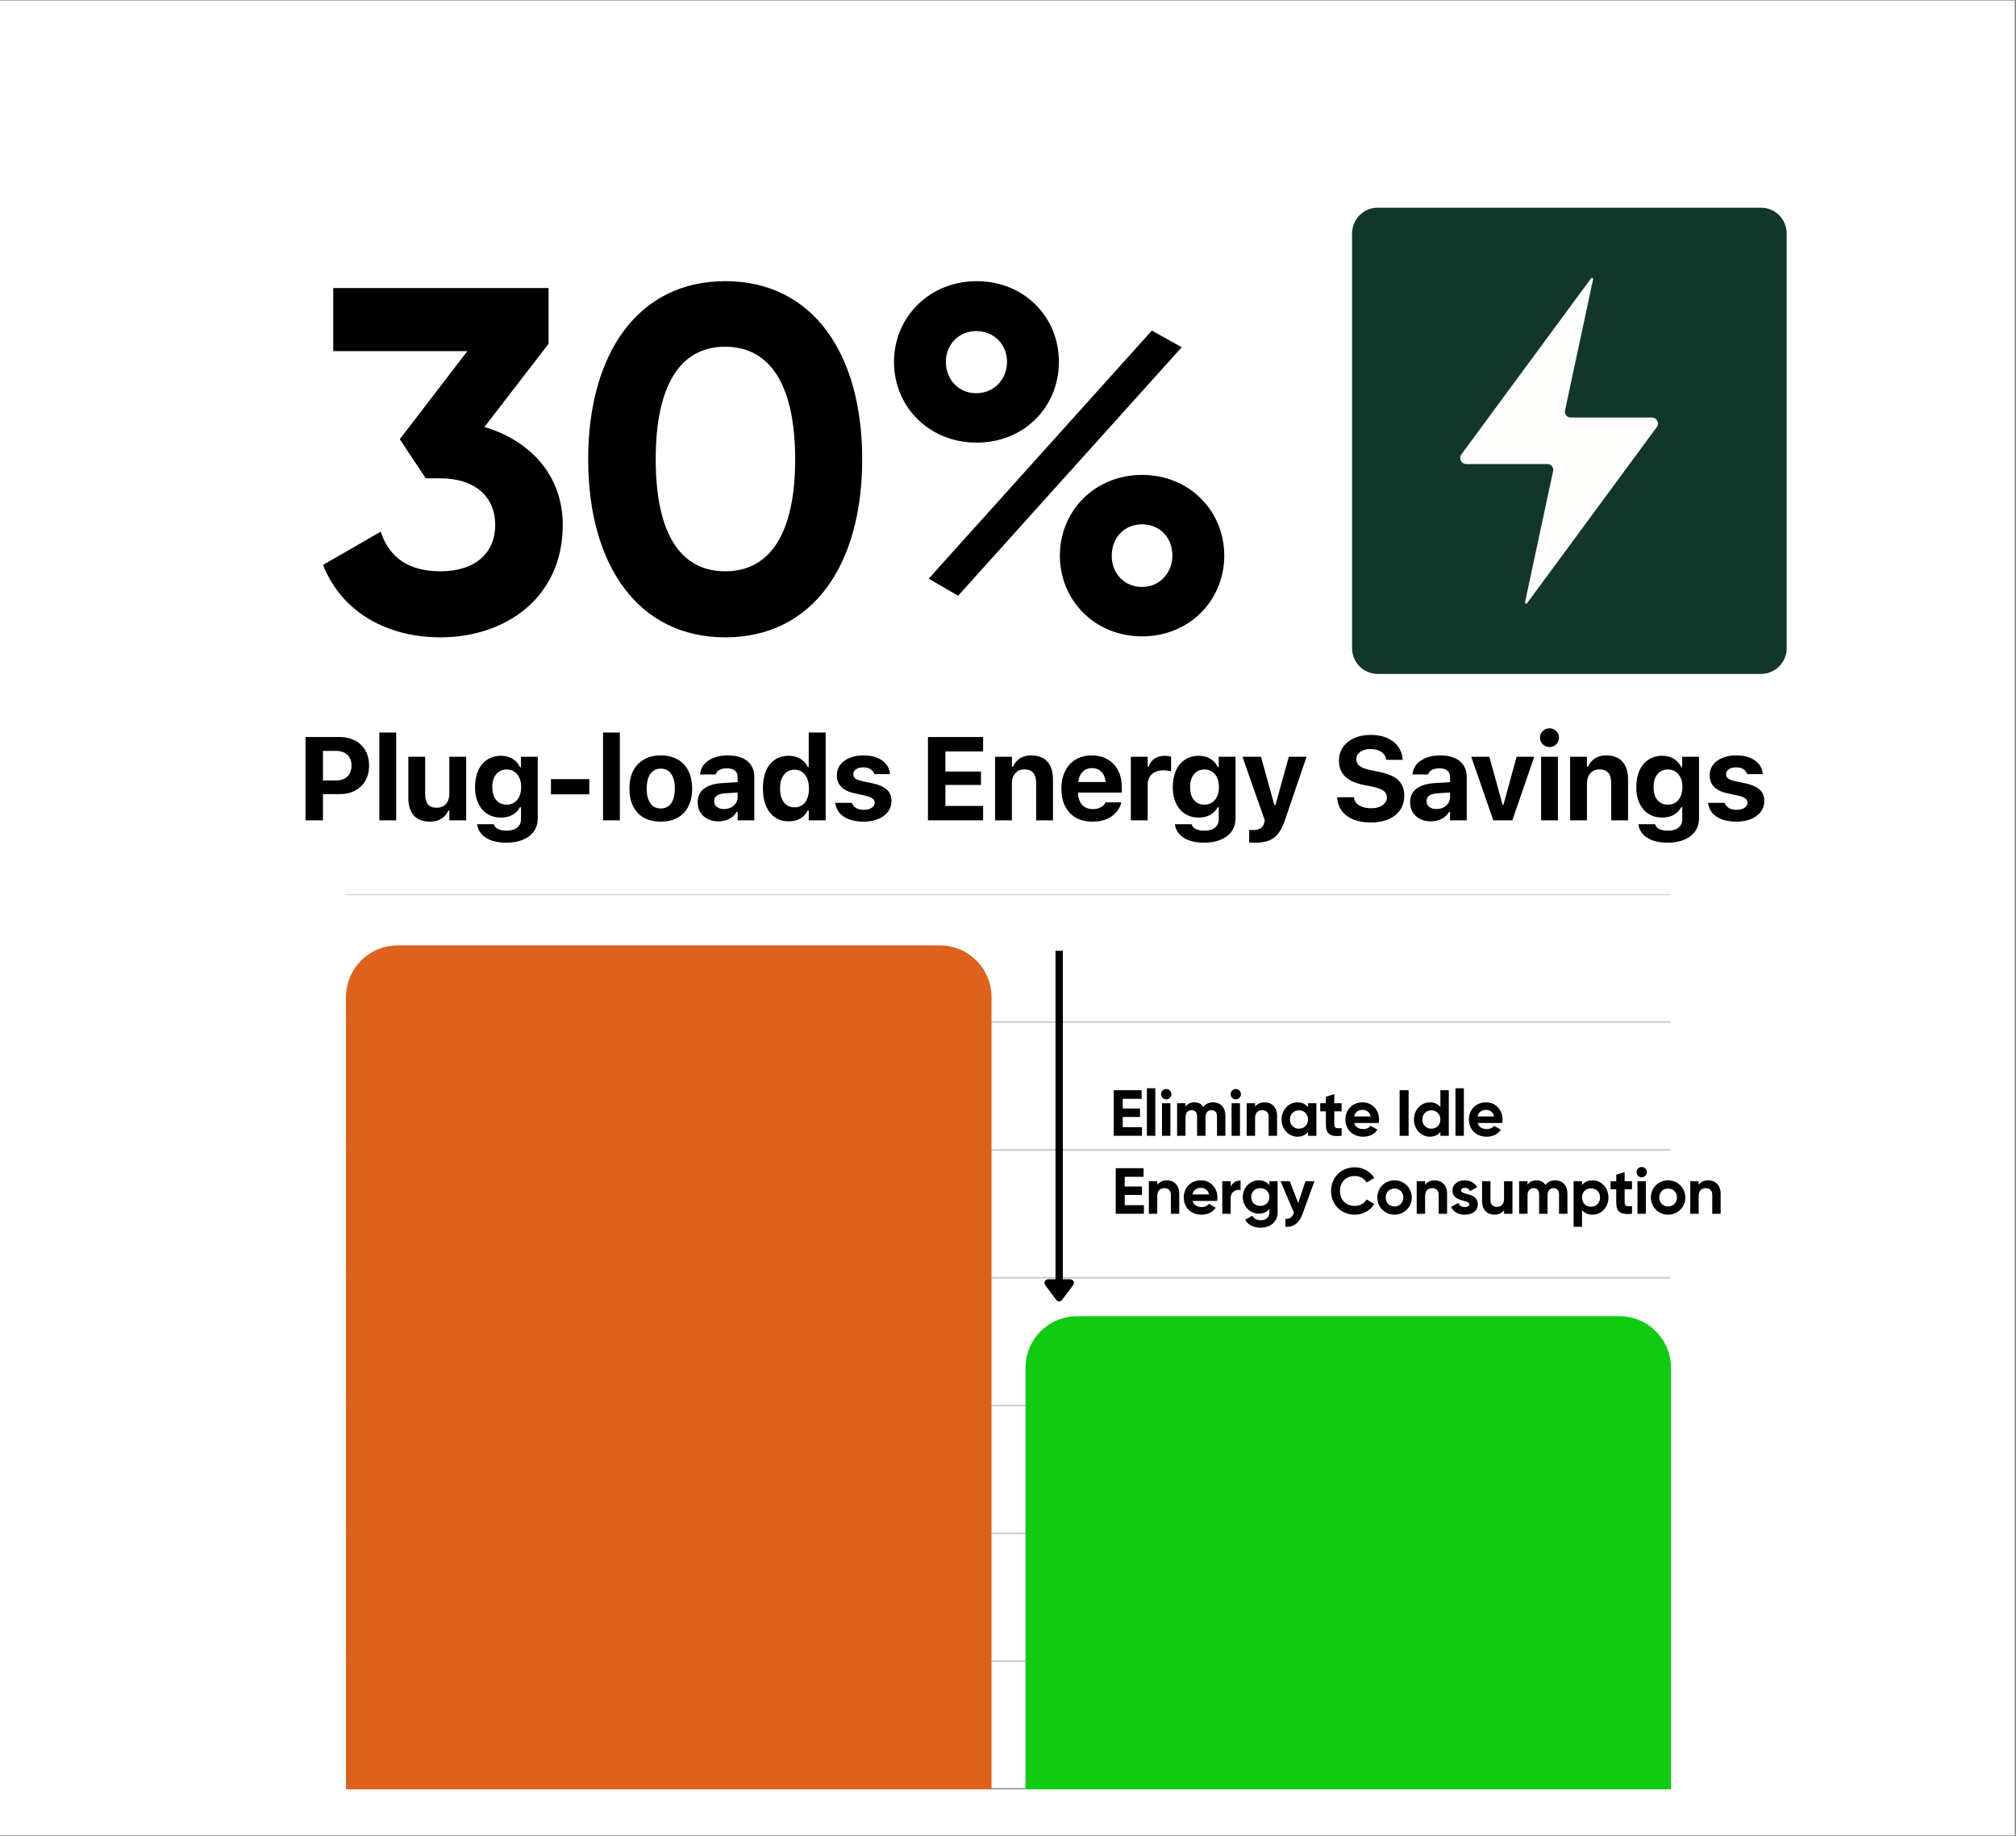 <svg version="1.0" preserveAspectRatio="xMidYMid meet" height="500" viewBox="0 0 411.75 375" zoomAndPan="magnify" width="549" xmlns:xlink="http://www.w3.org/1999/xlink" xmlns="http://www.w3.org/2000/svg"><rect x="0" y="0" width="411.75" height="375" fill="#808080" stroke="none"/><defs><g></g><clipPath id="f22daecbdb"><path clip-rule="nonzero" d="M 0 0.113 L 411.5 0.113 L 411.5 374.887 L 0 374.887 Z M 0 0.113"></path></clipPath><clipPath id="90294627fb"><path clip-rule="nonzero" d="M 276.148 42.422 L 364.914 42.422 L 364.914 137.777 L 276.148 137.777 Z M 276.148 42.422"></path></clipPath><clipPath id="94cd71aa10"><path clip-rule="nonzero" d="M 281.395 42.422 L 359.668 42.422 C 362.566 42.422 364.914 44.773 364.914 47.672 L 364.914 132.41 C 364.914 135.305 362.566 137.656 359.668 137.656 L 281.395 137.656 C 278.496 137.656 276.148 135.305 276.148 132.41 L 276.148 47.672 C 276.148 44.773 278.496 42.422 281.395 42.422 Z M 281.395 42.422"></path></clipPath><clipPath id="8f5bd180fb"><path clip-rule="nonzero" d="M 0.148 0.422 L 88.914 0.422 L 88.914 95.777 L 0.148 95.777 Z M 0.148 0.422"></path></clipPath><clipPath id="ed684e85c9"><path clip-rule="nonzero" d="M 5.395 0.422 L 83.668 0.422 C 86.566 0.422 88.914 2.773 88.914 5.672 L 88.914 90.41 C 88.914 93.305 86.566 95.656 83.668 95.656 L 5.395 95.656 C 2.496 95.656 0.148 93.305 0.148 90.41 L 0.148 5.672 C 0.148 2.773 2.496 0.422 5.395 0.422 Z M 5.395 0.422"></path></clipPath><clipPath id="372527fae8"><rect height="96" y="0" width="89" x="0"></rect></clipPath><clipPath id="854abe0a42"><path clip-rule="nonzero" d="M 298.109 56.621 L 338.586 56.621 L 338.586 123.328 L 298.109 123.328 Z M 298.109 56.621"></path></clipPath><clipPath id="8481a22248"><rect height="30" y="0" width="304" x="0"></rect></clipPath><clipPath id="eb0c5ac570"><path clip-rule="nonzero" d="M 61 173 L 351 173 L 351 374.887 L 61 374.887 Z M 61 173"></path></clipPath><clipPath id="02a8258bda"><path clip-rule="nonzero" d="M 9.668 192 L 280.285 192 L 280.285 192.48 L 9.668 192.48 Z M 9.668 192"></path></clipPath><clipPath id="3a431392ed"><path clip-rule="nonzero" d="M 9.668 166 L 280.285 166 L 280.285 167 L 9.668 167 Z M 9.668 166"></path></clipPath><clipPath id="baa67ab3ca"><path clip-rule="nonzero" d="M 9.668 140 L 280.285 140 L 280.285 141 L 9.668 141 Z M 9.668 140"></path></clipPath><clipPath id="447e0a819d"><path clip-rule="nonzero" d="M 9.668 113 L 280.285 113 L 280.285 115 L 9.668 115 Z M 9.668 113"></path></clipPath><clipPath id="a93b0f5459"><path clip-rule="nonzero" d="M 9.668 87 L 280.285 87 L 280.285 89 L 9.668 89 Z M 9.668 87"></path></clipPath><clipPath id="500e401bf4"><path clip-rule="nonzero" d="M 9.668 61 L 280.285 61 L 280.285 63 L 9.668 63 Z M 9.668 61"></path></clipPath><clipPath id="e0d4307267"><path clip-rule="nonzero" d="M 9.668 35 L 280.285 35 L 280.285 36 L 9.668 36 Z M 9.668 35"></path></clipPath><clipPath id="e1eeee759b"><path clip-rule="nonzero" d="M 9.668 9.664 L 280.285 9.664 L 280.285 10 L 9.668 10 Z M 9.668 9.664"></path></clipPath><clipPath id="92e2d0972f"><path clip-rule="nonzero" d="M 9.668 20.109 L 141.508 20.109 L 141.508 192.48 L 9.668 192.48 Z M 9.668 20.109"></path></clipPath><clipPath id="faeeef36ec"><path clip-rule="nonzero" d="M 148.445 95.848 L 280.285 95.848 L 280.285 192.48 L 148.445 192.48 Z M 148.445 95.848"></path></clipPath><clipPath id="c9cc6e277a"><rect height="202" y="0" width="290" x="0"></rect></clipPath><clipPath id="5a1d033f01"><rect height="17" y="0" width="82" x="0"></rect></clipPath><clipPath id="ad8aebdccd"><rect height="17" y="0" width="127" x="0"></rect></clipPath></defs><g clip-path="url(#f22daecbdb)"><path fill-rule="nonzero" fill-opacity="1" d="M 0 0.113 L 411.5 0.113 L 411.5 374.887 L 0 374.887 Z M 0 0.113" fill="#ffffff"></path></g><g clip-path="url(#90294627fb)"><g clip-path="url(#94cd71aa10)"><g transform="matrix(1, 0, 0, 1, 276, 42)"><g clip-path="url(#372527fae8)"><g clip-path="url(#8f5bd180fb)"><g clip-path="url(#ed684e85c9)"><path fill-rule="nonzero" fill-opacity="1" d="M 0.148 0.422 L 88.914 0.422 L 88.914 95.777 L 0.148 95.777 Z M 0.148 0.422" fill="#12372a"></path></g></g></g></g></g></g><g clip-path="url(#854abe0a42)"><path fill-rule="nonzero" fill-opacity="1" d="M 299.465 94.785 L 316.047 94.785 C 316.406 94.785 316.75 94.949 316.973 95.227 C 317.199 95.504 317.285 95.871 317.207 96.223 L 311.477 123 C 311.461 123.062 311.434 123.191 311.609 123.27 C 311.793 123.352 311.867 123.246 311.902 123.195 L 338.375 87.25 C 338.656 86.863 338.699 86.383 338.484 85.961 C 338.266 85.531 337.855 85.281 337.379 85.281 L 320.801 85.281 C 320.441 85.281 320.098 85.121 319.875 84.84 C 319.648 84.562 319.559 84.195 319.641 83.844 L 325.371 57.066 C 325.383 57.008 325.414 56.875 325.234 56.797 C 325.191 56.777 325.152 56.77 325.121 56.77 C 325.023 56.77 324.973 56.836 324.945 56.871 L 298.473 92.816 C 298.191 93.203 298.148 93.688 298.363 94.109 C 298.582 94.535 298.992 94.785 299.465 94.785" fill="#fefdfc"></path></g><g fill-opacity="1" fill="#000000"><g transform="translate(63.668, 128.786)"><g><path d="M 35.277 -41.574 L 48.371 -58.562 L 48.371 -69.957 L 4.398 -69.957 L 4.398 -57.062 L 31.781 -57.062 L 17.988 -39.074 L 23.285 -31.082 L 26.285 -31.082 C 33.48 -31.082 37.477 -27.184 37.477 -21.586 C 37.477 -15.891 33.48 -12.094 26.285 -12.094 C 19.688 -12.094 15.789 -14.992 14.09 -20.188 L 2.297 -13.391 C 6.297 -3.398 15.789 1.398 26.285 1.398 C 39.477 1.398 51.27 -6.598 51.27 -21.586 C 51.27 -31.879 44.371 -38.875 35.277 -41.574 Z M 35.277 -41.574"></path></g></g></g><g fill-opacity="1" fill="#000000"><g transform="translate(116.634, 128.786)"><g><path d="M 31.48 1.398 C 49.367 1.398 59.461 -13.391 59.461 -34.977 C 59.461 -56.562 49.367 -71.355 31.48 -71.355 C 13.691 -71.355 3.496 -56.562 3.496 -34.977 C 3.496 -13.391 13.691 1.398 31.48 1.398 Z M 31.48 -12.094 C 22.086 -12.094 17.289 -20.188 17.289 -34.977 C 17.289 -49.77 22.086 -57.965 31.48 -57.965 C 40.875 -57.965 45.77 -49.77 45.77 -34.977 C 45.77 -20.188 40.875 -12.094 31.48 -12.094 Z M 31.48 -12.094"></path></g></g></g><g fill-opacity="1" fill="#000000"><g transform="translate(178.094, 128.786)"><g><path d="M 21.387 -38.375 C 31.082 -38.375 38.176 -45.672 38.176 -54.867 C 38.176 -64.16 30.98 -71.355 21.387 -71.355 C 11.691 -71.355 4.496 -63.961 4.496 -54.867 C 4.496 -45.672 11.691 -38.375 21.387 -38.375 Z M 11.594 -10.594 L 17.59 -7.094 L 63.262 -57.863 L 57.164 -61.262 Z M 21.285 -48.469 C 17.688 -48.469 15.09 -51.27 15.09 -54.867 C 15.09 -58.363 17.688 -61.16 21.285 -61.16 C 24.984 -61.16 27.582 -58.363 27.582 -54.867 C 27.582 -51.367 24.984 -48.469 21.285 -48.469 Z M 55.164 1.199 C 64.859 1.199 71.953 -6.195 71.953 -15.289 C 71.953 -24.383 64.859 -31.781 55.164 -31.781 C 45.473 -31.781 38.375 -24.383 38.375 -15.289 C 38.375 -6.195 45.473 1.199 55.164 1.199 Z M 55.164 -8.895 C 51.469 -8.895 48.969 -11.691 48.969 -15.289 C 48.969 -18.887 51.469 -21.688 55.164 -21.688 C 58.863 -21.688 61.359 -18.887 61.359 -15.289 C 61.359 -11.891 58.863 -8.895 55.164 -8.895 Z M 55.164 -8.895"></path></g></g></g><g transform="matrix(1, 0, 0, 1, 59, 144)"><g clip-path="url(#8481a22248)"><g fill-opacity="1" fill="#000000"><g transform="translate(1.336, 23.563)"><g><path d="M 2.062 0 L 2.062 -17.016 L 9.078 -17.016 C 9.973 -17.016 10.785 -16.875 11.516 -16.594 C 12.242 -16.32 12.875 -15.93 13.406 -15.422 C 13.938 -14.91 14.344 -14.297 14.625 -13.578 C 14.906 -12.859 15.047 -12.066 15.047 -11.203 L 15.047 -11.172 C 15.047 -10.297 14.906 -9.5 14.625 -8.781 C 14.344 -8.07 13.938 -7.461 13.406 -6.953 C 12.875 -6.441 12.242 -6.047 11.516 -5.766 C 10.785 -5.492 9.973 -5.359 9.078 -5.359 L 5.625 -5.359 L 5.625 0 Z M 8.203 -14.188 L 5.625 -14.188 L 5.625 -8.141 L 8.203 -8.141 C 9.223 -8.141 10.02 -8.398 10.594 -8.922 C 11.164 -9.453 11.453 -10.195 11.453 -11.156 L 11.453 -11.188 C 11.453 -12.156 11.164 -12.895 10.594 -13.406 C 10.02 -13.926 9.223 -14.188 8.203 -14.188 Z M 8.203 -14.188"></path></g></g></g><g fill-opacity="1" fill="#000000"><g transform="translate(16.637, 23.563)"><g><path d="M 1.844 0 L 1.844 -17.938 L 5.281 -17.938 L 5.281 0 Z M 1.844 0"></path></g></g></g><g fill-opacity="1" fill="#000000"><g transform="translate(22.791, 23.563)"><g><path d="M 6.016 0.266 C 4.555 0.266 3.457 -0.156 2.719 -1 C 1.977 -1.852 1.609 -3.047 1.609 -4.578 L 1.609 -12.984 L 5.047 -12.984 L 5.047 -5.375 C 5.047 -4.457 5.227 -3.758 5.594 -3.281 C 5.969 -2.812 6.555 -2.578 7.359 -2.578 C 8.211 -2.578 8.863 -2.836 9.312 -3.359 C 9.758 -3.891 9.984 -4.598 9.984 -5.484 L 9.984 -12.984 L 13.422 -12.984 L 13.422 0 L 9.984 0 L 9.984 -2 L 9.766 -2 C 9.473 -1.289 9.004 -0.734 8.359 -0.328 C 7.723 0.066 6.941 0.266 6.016 0.266 Z M 6.016 0.266"></path></g></g></g><g fill-opacity="1" fill="#000000"><g transform="translate(36.973, 23.563)"><g><path d="M 7.453 4.562 C 6.254 4.562 5.227 4.406 4.375 4.094 C 3.52 3.781 2.848 3.344 2.359 2.781 C 1.867 2.219 1.578 1.57 1.484 0.844 L 1.484 0.797 L 4.891 0.797 L 4.906 0.844 C 5 1.219 5.266 1.52 5.703 1.75 C 6.148 1.988 6.754 2.109 7.516 2.109 C 8.441 2.109 9.16 1.898 9.672 1.484 C 10.18 1.078 10.438 0.492 10.438 -0.266 L 10.438 -2.672 L 10.219 -2.672 C 9.852 -1.992 9.336 -1.473 8.672 -1.109 C 8.016 -0.742 7.234 -0.562 6.328 -0.562 C 5.516 -0.562 4.781 -0.711 4.125 -1.016 C 3.469 -1.316 2.91 -1.738 2.453 -2.281 C 2.004 -2.832 1.656 -3.488 1.406 -4.25 C 1.164 -5.02 1.047 -5.863 1.047 -6.781 L 1.047 -6.797 C 1.047 -8.066 1.258 -9.18 1.688 -10.141 C 2.113 -11.109 2.727 -11.859 3.531 -12.391 C 4.332 -12.922 5.285 -13.188 6.391 -13.188 C 7.273 -13.188 8.051 -12.977 8.719 -12.562 C 9.395 -12.156 9.906 -11.586 10.25 -10.859 L 10.422 -10.859 L 10.422 -12.984 L 13.859 -12.984 L 13.859 -0.406 C 13.859 0.613 13.598 1.492 13.078 2.234 C 12.555 2.973 11.816 3.547 10.859 3.953 C 9.898 4.359 8.766 4.562 7.453 4.562 Z M 7.5 -3.203 C 8.113 -3.203 8.645 -3.352 9.094 -3.656 C 9.539 -3.957 9.879 -4.375 10.109 -4.906 C 10.348 -5.445 10.469 -6.078 10.469 -6.797 L 10.469 -6.812 C 10.469 -7.531 10.348 -8.156 10.109 -8.688 C 9.867 -9.219 9.523 -9.633 9.078 -9.938 C 8.641 -10.238 8.113 -10.391 7.5 -10.391 C 6.883 -10.391 6.359 -10.238 5.922 -9.938 C 5.484 -9.633 5.148 -9.219 4.922 -8.688 C 4.691 -8.156 4.578 -7.531 4.578 -6.812 L 4.578 -6.797 C 4.578 -6.078 4.688 -5.445 4.906 -4.906 C 5.133 -4.375 5.469 -3.957 5.906 -3.656 C 6.344 -3.352 6.875 -3.203 7.5 -3.203 Z M 7.5 -3.203"></path></g></g></g><g fill-opacity="1" fill="#000000"><g transform="translate(51.59, 23.563)"><g><path d="M 1.938 -5.312 L 1.938 -8.422 L 9.766 -8.422 L 9.766 -5.312 Z M 1.938 -5.312"></path></g></g></g><g fill-opacity="1" fill="#000000"><g transform="translate(62.318, 23.563)"><g><path d="M 1.844 0 L 1.844 -17.938 L 5.281 -17.938 L 5.281 0 Z M 1.844 0"></path></g></g></g><g fill-opacity="1" fill="#000000"><g transform="translate(68.472, 23.563)"><g><path d="M 7.484 0.266 C 6.16 0.266 5.016 0 4.047 -0.531 C 3.086 -1.07 2.352 -1.848 1.844 -2.859 C 1.332 -3.867 1.078 -5.078 1.078 -6.484 L 1.078 -6.5 C 1.078 -7.906 1.332 -9.109 1.844 -10.109 C 2.363 -11.117 3.102 -11.895 4.062 -12.438 C 5.02 -12.988 6.16 -13.266 7.484 -13.266 C 8.805 -13.266 9.945 -12.992 10.906 -12.453 C 11.863 -11.91 12.598 -11.133 13.109 -10.125 C 13.629 -9.113 13.891 -7.906 13.891 -6.5 L 13.891 -6.484 C 13.891 -5.078 13.633 -3.867 13.125 -2.859 C 12.613 -1.848 11.879 -1.07 10.922 -0.531 C 9.961 0 8.816 0.266 7.484 0.266 Z M 7.484 -2.422 C 8.398 -2.422 9.109 -2.773 9.609 -3.484 C 10.109 -4.203 10.359 -5.203 10.359 -6.484 L 10.359 -6.5 C 10.359 -7.77 10.109 -8.766 9.609 -9.484 C 9.109 -10.203 8.398 -10.562 7.484 -10.562 C 6.578 -10.562 5.867 -10.203 5.359 -9.484 C 4.859 -8.766 4.609 -7.77 4.609 -6.5 L 4.609 -6.484 C 4.609 -5.203 4.859 -4.203 5.359 -3.484 C 5.859 -2.773 6.566 -2.422 7.484 -2.422 Z M 7.484 -2.422"></path></g></g></g><g fill-opacity="1" fill="#000000"><g transform="translate(82.465, 23.563)"><g><path d="M 5.25 0.203 C 4.426 0.203 3.695 0.039 3.062 -0.281 C 2.426 -0.602 1.926 -1.055 1.562 -1.641 C 1.207 -2.223 1.031 -2.906 1.031 -3.688 L 1.031 -3.719 C 1.031 -4.883 1.461 -5.801 2.328 -6.469 C 3.203 -7.133 4.445 -7.516 6.062 -7.609 L 9.188 -7.797 L 9.188 -8.859 C 9.188 -9.422 9 -9.852 8.625 -10.156 C 8.258 -10.469 7.723 -10.625 7.016 -10.625 C 6.391 -10.625 5.883 -10.52 5.5 -10.312 C 5.113 -10.102 4.852 -9.805 4.719 -9.422 L 4.688 -9.375 L 1.516 -9.375 L 1.516 -9.484 C 1.609 -10.242 1.895 -10.906 2.375 -11.469 C 2.863 -12.031 3.516 -12.469 4.328 -12.781 C 5.148 -13.102 6.109 -13.266 7.203 -13.266 C 8.348 -13.266 9.32 -13.086 10.125 -12.734 C 10.926 -12.391 11.535 -11.891 11.953 -11.234 C 12.379 -10.578 12.594 -9.785 12.594 -8.859 L 12.594 0 L 9.188 0 L 9.188 -1.719 L 8.984 -1.719 C 8.648 -1.125 8.156 -0.656 7.5 -0.312 C 6.852 0.031 6.102 0.203 5.25 0.203 Z M 4.391 -3.906 C 4.391 -3.406 4.578 -3.016 4.953 -2.734 C 5.328 -2.453 5.812 -2.312 6.406 -2.312 C 6.945 -2.312 7.426 -2.414 7.844 -2.625 C 8.258 -2.844 8.586 -3.133 8.828 -3.5 C 9.066 -3.863 9.188 -4.273 9.188 -4.734 L 9.188 -5.688 L 6.578 -5.516 C 5.117 -5.422 4.391 -4.891 4.391 -3.922 Z M 4.391 -3.906"></path></g></g></g><g fill-opacity="1" fill="#000000"><g transform="translate(95.739, 23.563)"><g><path d="M 6.359 0.203 C 5.273 0.203 4.336 -0.066 3.547 -0.609 C 2.766 -1.148 2.156 -1.914 1.719 -2.906 C 1.289 -3.906 1.078 -5.098 1.078 -6.484 L 1.078 -6.5 C 1.078 -7.895 1.285 -9.094 1.703 -10.094 C 2.129 -11.094 2.738 -11.859 3.531 -12.391 C 4.32 -12.922 5.266 -13.188 6.359 -13.188 C 7.242 -13.188 8.031 -12.984 8.719 -12.578 C 9.406 -12.172 9.91 -11.613 10.234 -10.906 L 10.438 -10.906 L 10.438 -17.938 L 13.891 -17.938 L 13.891 0 L 10.438 0 L 10.438 -2.016 L 10.234 -2.016 C 9.891 -1.316 9.383 -0.77 8.719 -0.375 C 8.051 0.008 7.266 0.203 6.359 0.203 Z M 7.516 -2.656 C 8.129 -2.656 8.656 -2.805 9.094 -3.109 C 9.539 -3.422 9.883 -3.859 10.125 -4.422 C 10.363 -4.992 10.484 -5.676 10.484 -6.469 L 10.484 -6.5 C 10.484 -7.289 10.363 -7.973 10.125 -8.547 C 9.883 -9.117 9.539 -9.562 9.094 -9.875 C 8.645 -10.188 8.117 -10.344 7.516 -10.344 C 6.91 -10.344 6.391 -10.188 5.953 -9.875 C 5.516 -9.562 5.176 -9.117 4.938 -8.547 C 4.695 -7.984 4.578 -7.301 4.578 -6.5 L 4.578 -6.484 C 4.578 -5.691 4.695 -5.008 4.938 -4.438 C 5.176 -3.863 5.516 -3.422 5.953 -3.109 C 6.391 -2.805 6.91 -2.656 7.516 -2.656 Z M 7.516 -2.656"></path></g></g></g><g fill-opacity="1" fill="#000000"><g transform="translate(110.498, 23.563)"><g><path d="M 6.891 0.266 C 5.711 0.266 4.707 0.102 3.875 -0.219 C 3.039 -0.539 2.391 -0.988 1.922 -1.562 C 1.461 -2.133 1.191 -2.789 1.109 -3.531 L 1.094 -3.578 L 4.484 -3.578 L 4.5 -3.531 C 4.633 -3.133 4.898 -2.805 5.297 -2.547 C 5.703 -2.285 6.242 -2.156 6.922 -2.156 C 7.578 -2.156 8.109 -2.285 8.516 -2.547 C 8.93 -2.805 9.141 -3.148 9.141 -3.578 L 9.141 -3.609 C 9.141 -3.953 8.992 -4.238 8.703 -4.469 C 8.422 -4.695 7.953 -4.883 7.297 -5.031 L 5.125 -5.5 C 2.656 -6.02 1.422 -7.25 1.422 -9.188 C 1.422 -10.008 1.645 -10.723 2.094 -11.328 C 2.551 -11.941 3.188 -12.414 4 -12.75 C 4.812 -13.094 5.758 -13.266 6.844 -13.266 C 7.977 -13.266 8.941 -13.094 9.734 -12.75 C 10.523 -12.406 11.133 -11.945 11.562 -11.375 C 11.988 -10.812 12.223 -10.18 12.266 -9.484 L 12.266 -9.438 L 9.078 -9.438 L 9.062 -9.484 C 8.969 -9.828 8.734 -10.133 8.359 -10.406 C 7.984 -10.688 7.473 -10.828 6.828 -10.828 C 6.223 -10.828 5.727 -10.695 5.344 -10.438 C 4.969 -10.188 4.781 -9.844 4.781 -9.406 L 4.781 -9.391 C 4.781 -9.047 4.914 -8.766 5.188 -8.547 C 5.469 -8.336 5.941 -8.156 6.609 -8 L 8.766 -7.547 C 10.066 -7.266 11.023 -6.836 11.641 -6.266 C 12.266 -5.703 12.578 -4.941 12.578 -3.984 L 12.578 -3.969 C 12.578 -3.32 12.438 -2.738 12.156 -2.219 C 11.875 -1.707 11.477 -1.266 10.969 -0.891 C 10.469 -0.516 9.867 -0.227 9.172 -0.031 C 8.484 0.164 7.723 0.266 6.891 0.266 Z M 6.891 0.266"></path></g></g></g><g fill-opacity="1" fill="#000000"><g transform="translate(123.206, 23.563)"><g></g></g></g><g fill-opacity="1" fill="#000000"><g transform="translate(128.464, 23.563)"><g><path d="M 2.062 0 L 2.062 -17.016 L 13.328 -17.016 L 13.328 -14.078 L 5.625 -14.078 L 5.625 -9.969 L 12.891 -9.969 L 12.891 -7.234 L 5.625 -7.234 L 5.625 -2.938 L 13.328 -2.938 L 13.328 0 Z M 2.062 0"></path></g></g></g><g fill-opacity="1" fill="#000000"><g transform="translate(142.516, 23.563)"><g><path d="M 1.719 0 L 1.719 -12.984 L 5.156 -12.984 L 5.156 -10.969 L 5.375 -10.969 C 5.676 -11.664 6.141 -12.223 6.766 -12.641 C 7.391 -13.055 8.164 -13.266 9.094 -13.266 C 10.539 -13.266 11.645 -12.836 12.406 -11.984 C 13.164 -11.141 13.547 -9.941 13.547 -8.391 L 13.547 0 L 10.109 0 L 10.109 -7.609 C 10.109 -8.523 9.914 -9.219 9.531 -9.688 C 9.145 -10.164 8.539 -10.406 7.719 -10.406 C 6.926 -10.406 6.301 -10.141 5.844 -9.609 C 5.383 -9.086 5.156 -8.391 5.156 -7.516 L 5.156 0 Z M 1.719 0"></path></g></g></g><g fill-opacity="1" fill="#000000"><g transform="translate(156.698, 23.563)"><g><path d="M 7.422 0.266 C 6.109 0.266 4.977 -0.004 4.031 -0.547 C 3.082 -1.098 2.352 -1.875 1.844 -2.875 C 1.332 -3.883 1.078 -5.082 1.078 -6.469 L 1.078 -6.484 C 1.078 -7.516 1.223 -8.445 1.516 -9.281 C 1.805 -10.113 2.223 -10.828 2.766 -11.422 C 3.305 -12.016 3.957 -12.469 4.719 -12.781 C 5.488 -13.102 6.344 -13.266 7.281 -13.266 C 8.227 -13.266 9.078 -13.109 9.828 -12.797 C 10.586 -12.484 11.234 -12.039 11.766 -11.469 C 12.305 -10.895 12.719 -10.207 13 -9.406 C 13.281 -8.613 13.422 -7.727 13.422 -6.75 L 13.422 -5.672 L 4.484 -5.672 C 4.504 -4.598 4.781 -3.766 5.312 -3.172 C 5.852 -2.586 6.582 -2.297 7.5 -2.297 C 8 -2.297 8.426 -2.367 8.781 -2.516 C 9.145 -2.66 9.43 -2.832 9.641 -3.031 C 9.848 -3.238 9.992 -3.426 10.078 -3.594 L 10.109 -3.672 L 13.312 -3.672 L 13.297 -3.547 C 13.191 -3.141 13.004 -2.711 12.734 -2.266 C 12.473 -1.828 12.102 -1.414 11.625 -1.031 C 11.156 -0.645 10.578 -0.332 9.891 -0.094 C 9.203 0.145 8.379 0.266 7.422 0.266 Z M 7.344 -10.672 C 6.594 -10.672 5.961 -10.426 5.453 -9.938 C 4.941 -9.445 4.633 -8.742 4.531 -7.828 L 10.125 -7.828 C 10.02 -8.766 9.719 -9.473 9.219 -9.953 C 8.719 -10.43 8.094 -10.672 7.344 -10.672 Z M 7.344 -10.672"></path></g></g></g><g fill-opacity="1" fill="#000000"><g transform="translate(170.243, 23.563)"><g><path d="M 1.719 0 L 1.719 -12.984 L 5.156 -12.984 L 5.156 -10.969 L 5.375 -10.969 C 5.582 -11.664 5.969 -12.207 6.531 -12.594 C 7.102 -12.988 7.812 -13.188 8.656 -13.188 C 8.883 -13.188 9.109 -13.172 9.328 -13.141 C 9.555 -13.109 9.758 -13.07 9.938 -13.031 L 9.938 -10.016 C 9.676 -10.078 9.414 -10.125 9.156 -10.156 C 8.895 -10.195 8.629 -10.219 8.359 -10.219 C 7.703 -10.219 7.133 -10.098 6.656 -9.859 C 6.176 -9.629 5.805 -9.289 5.547 -8.844 C 5.285 -8.406 5.156 -7.879 5.156 -7.266 L 5.156 0 Z M 1.719 0"></path></g></g></g><g fill-opacity="1" fill="#000000"><g transform="translate(179.485, 23.563)"><g><path d="M 7.453 4.562 C 6.254 4.562 5.227 4.406 4.375 4.094 C 3.52 3.781 2.848 3.344 2.359 2.781 C 1.867 2.219 1.578 1.57 1.484 0.844 L 1.484 0.797 L 4.891 0.797 L 4.906 0.844 C 5 1.219 5.266 1.52 5.703 1.75 C 6.148 1.988 6.754 2.109 7.516 2.109 C 8.441 2.109 9.16 1.898 9.672 1.484 C 10.18 1.078 10.438 0.492 10.438 -0.266 L 10.438 -2.672 L 10.219 -2.672 C 9.852 -1.992 9.336 -1.473 8.672 -1.109 C 8.016 -0.742 7.234 -0.562 6.328 -0.562 C 5.516 -0.562 4.781 -0.711 4.125 -1.016 C 3.469 -1.316 2.91 -1.738 2.453 -2.281 C 2.004 -2.832 1.656 -3.488 1.406 -4.25 C 1.164 -5.02 1.047 -5.863 1.047 -6.781 L 1.047 -6.797 C 1.047 -8.066 1.258 -9.18 1.688 -10.141 C 2.113 -11.109 2.727 -11.859 3.531 -12.391 C 4.332 -12.922 5.285 -13.188 6.391 -13.188 C 7.273 -13.188 8.051 -12.977 8.719 -12.562 C 9.395 -12.156 9.906 -11.586 10.25 -10.859 L 10.422 -10.859 L 10.422 -12.984 L 13.859 -12.984 L 13.859 -0.406 C 13.859 0.613 13.598 1.492 13.078 2.234 C 12.555 2.973 11.816 3.547 10.859 3.953 C 9.898 4.359 8.766 4.562 7.453 4.562 Z M 7.5 -3.203 C 8.113 -3.203 8.645 -3.352 9.094 -3.656 C 9.539 -3.957 9.879 -4.375 10.109 -4.906 C 10.348 -5.445 10.469 -6.078 10.469 -6.797 L 10.469 -6.812 C 10.469 -7.531 10.348 -8.156 10.109 -8.688 C 9.867 -9.219 9.523 -9.633 9.078 -9.938 C 8.641 -10.238 8.113 -10.391 7.5 -10.391 C 6.883 -10.391 6.359 -10.238 5.922 -9.938 C 5.484 -9.633 5.148 -9.219 4.922 -8.688 C 4.691 -8.156 4.578 -7.531 4.578 -6.812 L 4.578 -6.797 C 4.578 -6.078 4.688 -5.445 4.906 -4.906 C 5.133 -4.375 5.469 -3.957 5.906 -3.656 C 6.344 -3.352 6.875 -3.203 7.5 -3.203 Z M 7.5 -3.203"></path></g></g></g><g fill-opacity="1" fill="#000000"><g transform="translate(194.103, 23.563)"><g><path d="M 3.266 4.578 C 2.836 4.578 2.426 4.562 2.031 4.531 L 2.031 1.938 C 2.145 1.945 2.281 1.957 2.438 1.969 C 2.602 1.977 2.766 1.984 2.922 1.984 C 4.129 1.984 4.859 1.488 5.109 0.5 L 5.219 0 L 0.656 -12.984 L 4.438 -12.984 L 7.172 -3.141 L 7.406 -3.141 L 10.125 -12.984 L 13.75 -12.984 L 9.328 -0.016 C 8.953 1.129 8.492 2.035 7.953 2.703 C 7.422 3.379 6.773 3.859 6.016 4.141 C 5.254 4.43 4.336 4.578 3.266 4.578 Z M 3.266 4.578"></path></g></g></g><g fill-opacity="1" fill="#000000"><g transform="translate(207.553, 23.563)"><g></g></g></g><g fill-opacity="1" fill="#000000"><g transform="translate(212.812, 23.563)"><g><path d="M 8.141 0.438 C 6.797 0.438 5.617 0.234 4.609 -0.172 C 3.609 -0.586 2.828 -1.164 2.266 -1.906 C 1.703 -2.645 1.383 -3.52 1.312 -4.531 L 1.297 -4.719 L 4.734 -4.719 L 4.734 -4.594 C 4.785 -4.164 4.961 -3.789 5.266 -3.469 C 5.566 -3.156 5.973 -2.91 6.484 -2.734 C 6.992 -2.555 7.578 -2.469 8.234 -2.469 C 8.867 -2.469 9.426 -2.562 9.906 -2.75 C 10.383 -2.938 10.758 -3.195 11.031 -3.531 C 11.312 -3.863 11.453 -4.242 11.453 -4.672 L 11.453 -4.688 C 11.453 -5.25 11.223 -5.695 10.766 -6.031 C 10.305 -6.375 9.551 -6.656 8.5 -6.875 L 6.703 -7.234 C 4.941 -7.598 3.66 -8.191 2.859 -9.016 C 2.055 -9.836 1.656 -10.895 1.656 -12.188 L 1.656 -12.203 C 1.656 -12.992 1.812 -13.707 2.125 -14.344 C 2.445 -14.988 2.895 -15.539 3.469 -16 C 4.051 -16.469 4.738 -16.828 5.531 -17.078 C 6.32 -17.328 7.191 -17.453 8.141 -17.453 C 9.461 -17.453 10.598 -17.234 11.547 -16.797 C 12.492 -16.367 13.234 -15.785 13.766 -15.047 C 14.297 -14.305 14.594 -13.457 14.656 -12.5 L 14.672 -12.359 L 11.328 -12.359 L 11.297 -12.5 C 11.203 -13.102 10.875 -13.598 10.312 -13.984 C 9.758 -14.367 9.035 -14.562 8.141 -14.562 C 7.555 -14.562 7.039 -14.473 6.594 -14.297 C 6.156 -14.117 5.812 -13.875 5.562 -13.562 C 5.32 -13.258 5.203 -12.895 5.203 -12.469 L 5.203 -12.453 C 5.203 -11.91 5.426 -11.461 5.875 -11.109 C 6.32 -10.754 7.039 -10.477 8.031 -10.281 L 9.844 -9.906 C 11.039 -9.664 12.02 -9.336 12.781 -8.922 C 13.539 -8.504 14.098 -7.977 14.453 -7.344 C 14.816 -6.719 15 -5.961 15 -5.078 L 15 -5.062 C 15 -3.945 14.723 -2.973 14.172 -2.141 C 13.617 -1.316 12.828 -0.68 11.797 -0.234 C 10.773 0.211 9.555 0.438 8.141 0.438 Z M 8.141 0.438"></path></g></g></g><g fill-opacity="1" fill="#000000"><g transform="translate(227.972, 23.563)"><g><path d="M 5.25 0.203 C 4.426 0.203 3.695 0.039 3.062 -0.281 C 2.426 -0.602 1.926 -1.055 1.562 -1.641 C 1.207 -2.223 1.031 -2.906 1.031 -3.688 L 1.031 -3.719 C 1.031 -4.883 1.461 -5.801 2.328 -6.469 C 3.203 -7.133 4.445 -7.516 6.062 -7.609 L 9.188 -7.797 L 9.188 -8.859 C 9.188 -9.422 9 -9.852 8.625 -10.156 C 8.258 -10.469 7.723 -10.625 7.016 -10.625 C 6.391 -10.625 5.883 -10.52 5.5 -10.312 C 5.113 -10.102 4.852 -9.805 4.719 -9.422 L 4.688 -9.375 L 1.516 -9.375 L 1.516 -9.484 C 1.609 -10.242 1.895 -10.906 2.375 -11.469 C 2.863 -12.031 3.516 -12.469 4.328 -12.781 C 5.148 -13.102 6.109 -13.266 7.203 -13.266 C 8.348 -13.266 9.32 -13.086 10.125 -12.734 C 10.926 -12.391 11.535 -11.891 11.953 -11.234 C 12.379 -10.578 12.594 -9.785 12.594 -8.859 L 12.594 0 L 9.188 0 L 9.188 -1.719 L 8.984 -1.719 C 8.648 -1.125 8.156 -0.656 7.5 -0.312 C 6.852 0.031 6.102 0.203 5.25 0.203 Z M 4.391 -3.906 C 4.391 -3.406 4.578 -3.016 4.953 -2.734 C 5.328 -2.453 5.812 -2.312 6.406 -2.312 C 6.945 -2.312 7.426 -2.414 7.844 -2.625 C 8.258 -2.844 8.586 -3.133 8.828 -3.5 C 9.066 -3.863 9.188 -4.273 9.188 -4.734 L 9.188 -5.688 L 6.578 -5.516 C 5.117 -5.422 4.391 -4.891 4.391 -3.922 Z M 4.391 -3.906"></path></g></g></g><g fill-opacity="1" fill="#000000"><g transform="translate(240.892, 23.563)"><g><path d="M 5.109 0 L 0.594 -12.984 L 4.297 -12.984 L 6.984 -3.219 L 7.188 -3.219 L 9.859 -12.984 L 13.469 -12.984 L 8.984 0 Z M 5.109 0"></path></g></g></g><g fill-opacity="1" fill="#000000"><g transform="translate(254.001, 23.563)"><g><path d="M 3.484 -14.969 C 3.129 -14.969 2.801 -15.051 2.5 -15.219 C 2.207 -15.395 1.973 -15.625 1.797 -15.906 C 1.617 -16.195 1.531 -16.52 1.531 -16.875 C 1.531 -17.238 1.617 -17.562 1.797 -17.844 C 1.973 -18.133 2.207 -18.363 2.5 -18.531 C 2.801 -18.707 3.129 -18.797 3.484 -18.797 C 3.828 -18.797 4.145 -18.707 4.438 -18.531 C 4.738 -18.363 4.973 -18.133 5.141 -17.844 C 5.316 -17.562 5.406 -17.238 5.406 -16.875 C 5.406 -16.52 5.316 -16.195 5.141 -15.906 C 4.973 -15.625 4.738 -15.395 4.438 -15.219 C 4.145 -15.051 3.828 -14.969 3.484 -14.969 Z M 1.75 0 L 1.75 -12.984 L 5.188 -12.984 L 5.188 0 Z M 1.75 0"></path></g></g></g><g fill-opacity="1" fill="#000000"><g transform="translate(259.966, 23.563)"><g><path d="M 1.719 0 L 1.719 -12.984 L 5.156 -12.984 L 5.156 -10.969 L 5.375 -10.969 C 5.676 -11.664 6.141 -12.223 6.766 -12.641 C 7.391 -13.055 8.164 -13.266 9.094 -13.266 C 10.539 -13.266 11.645 -12.836 12.406 -11.984 C 13.164 -11.141 13.547 -9.941 13.547 -8.391 L 13.547 0 L 10.109 0 L 10.109 -7.609 C 10.109 -8.523 9.914 -9.219 9.531 -9.688 C 9.145 -10.164 8.539 -10.406 7.719 -10.406 C 6.926 -10.406 6.301 -10.141 5.844 -9.609 C 5.383 -9.086 5.156 -8.391 5.156 -7.516 L 5.156 0 Z M 1.719 0"></path></g></g></g><g fill-opacity="1" fill="#000000"><g transform="translate(274.148, 23.563)"><g><path d="M 7.453 4.562 C 6.254 4.562 5.227 4.406 4.375 4.094 C 3.52 3.781 2.848 3.344 2.359 2.781 C 1.867 2.219 1.578 1.57 1.484 0.844 L 1.484 0.797 L 4.891 0.797 L 4.906 0.844 C 5 1.219 5.266 1.52 5.703 1.75 C 6.148 1.988 6.754 2.109 7.516 2.109 C 8.441 2.109 9.16 1.898 9.672 1.484 C 10.18 1.078 10.438 0.492 10.438 -0.266 L 10.438 -2.672 L 10.219 -2.672 C 9.852 -1.992 9.336 -1.473 8.672 -1.109 C 8.016 -0.742 7.234 -0.562 6.328 -0.562 C 5.516 -0.562 4.781 -0.711 4.125 -1.016 C 3.469 -1.316 2.91 -1.738 2.453 -2.281 C 2.004 -2.832 1.656 -3.488 1.406 -4.25 C 1.164 -5.02 1.047 -5.863 1.047 -6.781 L 1.047 -6.797 C 1.047 -8.066 1.258 -9.18 1.688 -10.141 C 2.113 -11.109 2.727 -11.859 3.531 -12.391 C 4.332 -12.922 5.285 -13.188 6.391 -13.188 C 7.273 -13.188 8.051 -12.977 8.719 -12.562 C 9.395 -12.156 9.906 -11.586 10.25 -10.859 L 10.422 -10.859 L 10.422 -12.984 L 13.859 -12.984 L 13.859 -0.406 C 13.859 0.613 13.598 1.492 13.078 2.234 C 12.555 2.973 11.816 3.547 10.859 3.953 C 9.898 4.359 8.766 4.562 7.453 4.562 Z M 7.5 -3.203 C 8.113 -3.203 8.645 -3.352 9.094 -3.656 C 9.539 -3.957 9.879 -4.375 10.109 -4.906 C 10.348 -5.445 10.469 -6.078 10.469 -6.797 L 10.469 -6.812 C 10.469 -7.531 10.348 -8.156 10.109 -8.688 C 9.867 -9.219 9.523 -9.633 9.078 -9.938 C 8.641 -10.238 8.113 -10.391 7.5 -10.391 C 6.883 -10.391 6.359 -10.238 5.922 -9.938 C 5.484 -9.633 5.148 -9.219 4.922 -8.688 C 4.691 -8.156 4.578 -7.531 4.578 -6.812 L 4.578 -6.797 C 4.578 -6.078 4.688 -5.445 4.906 -4.906 C 5.133 -4.375 5.469 -3.957 5.906 -3.656 C 6.344 -3.352 6.875 -3.203 7.5 -3.203 Z M 7.5 -3.203"></path></g></g></g><g fill-opacity="1" fill="#000000"><g transform="translate(288.765, 23.563)"><g><path d="M 6.891 0.266 C 5.711 0.266 4.707 0.102 3.875 -0.219 C 3.039 -0.539 2.391 -0.988 1.922 -1.562 C 1.461 -2.133 1.191 -2.789 1.109 -3.531 L 1.094 -3.578 L 4.484 -3.578 L 4.5 -3.531 C 4.633 -3.133 4.898 -2.805 5.297 -2.547 C 5.703 -2.285 6.242 -2.156 6.922 -2.156 C 7.578 -2.156 8.109 -2.285 8.516 -2.547 C 8.93 -2.805 9.141 -3.148 9.141 -3.578 L 9.141 -3.609 C 9.141 -3.953 8.992 -4.238 8.703 -4.469 C 8.422 -4.695 7.953 -4.883 7.297 -5.031 L 5.125 -5.5 C 2.656 -6.02 1.422 -7.25 1.422 -9.188 C 1.422 -10.008 1.645 -10.723 2.094 -11.328 C 2.551 -11.941 3.188 -12.414 4 -12.75 C 4.812 -13.094 5.758 -13.266 6.844 -13.266 C 7.977 -13.266 8.941 -13.094 9.734 -12.75 C 10.523 -12.406 11.133 -11.945 11.562 -11.375 C 11.988 -10.812 12.223 -10.18 12.266 -9.484 L 12.266 -9.438 L 9.078 -9.438 L 9.062 -9.484 C 8.969 -9.828 8.734 -10.133 8.359 -10.406 C 7.984 -10.688 7.473 -10.828 6.828 -10.828 C 6.223 -10.828 5.727 -10.695 5.344 -10.438 C 4.969 -10.188 4.781 -9.844 4.781 -9.406 L 4.781 -9.391 C 4.781 -9.047 4.914 -8.766 5.188 -8.547 C 5.469 -8.336 5.941 -8.156 6.609 -8 L 8.766 -7.547 C 10.066 -7.266 11.023 -6.836 11.641 -6.266 C 12.266 -5.703 12.578 -4.941 12.578 -3.984 L 12.578 -3.969 C 12.578 -3.32 12.438 -2.738 12.156 -2.219 C 11.875 -1.707 11.477 -1.266 10.969 -0.891 C 10.469 -0.516 9.867 -0.227 9.172 -0.031 C 8.484 0.164 7.723 0.266 6.891 0.266 Z M 6.891 0.266"></path></g></g></g></g></g><g clip-path="url(#eb0c5ac570)"><g transform="matrix(1, 0, 0, 1, 61, 173)"><g clip-path="url(#c9cc6e277a)"><g clip-path="url(#02a8258bda)"><path stroke-miterlimit="4" stroke-opacity="0.6" stroke-width="1" stroke="#12372a" d="M 0.001 535.973 L 793.377 535.973" stroke-linejoin="miter" fill="none" transform="matrix(0.341, 0, 0, 0.341, 9.668, 9.662)" stroke-linecap="butt"></path></g><g clip-path="url(#3a431392ed)"><path stroke-miterlimit="4" stroke-opacity="0.251" stroke-width="1" stroke="#12372a" d="M 0.001 459.405 L 793.377 459.405" stroke-linejoin="miter" fill="none" transform="matrix(0.341, 0, 0, 0.341, 9.668, 9.662)" stroke-linecap="butt"></path></g><g clip-path="url(#baa67ab3ca)"><path stroke-miterlimit="4" stroke-opacity="0.251" stroke-width="1" stroke="#12372a" d="M 0.001 382.836 L 793.377 382.836" stroke-linejoin="miter" fill="none" transform="matrix(0.341, 0, 0, 0.341, 9.668, 9.662)" stroke-linecap="butt"></path></g><g clip-path="url(#447e0a819d)"><path stroke-miterlimit="4" stroke-opacity="0.251" stroke-width="1" stroke="#12372a" d="M 0.001 306.268 L 793.377 306.268" stroke-linejoin="miter" fill="none" transform="matrix(0.341, 0, 0, 0.341, 9.668, 9.662)" stroke-linecap="butt"></path></g><g clip-path="url(#a93b0f5459)"><path stroke-miterlimit="4" stroke-opacity="0.251" stroke-width="1" stroke="#12372a" d="M 0.001 229.699 L 793.377 229.699" stroke-linejoin="miter" fill="none" transform="matrix(0.341, 0, 0, 0.341, 9.668, 9.662)" stroke-linecap="butt"></path></g><g clip-path="url(#500e401bf4)"><path stroke-miterlimit="4" stroke-opacity="0.251" stroke-width="1" stroke="#12372a" d="M 0.001 153.131 L 793.377 153.131" stroke-linejoin="miter" fill="none" transform="matrix(0.341, 0, 0, 0.341, 9.668, 9.662)" stroke-linecap="butt"></path></g><g clip-path="url(#e0d4307267)"><path stroke-miterlimit="4" stroke-opacity="0.251" stroke-width="1" stroke="#12372a" d="M 0.001 76.562 L 793.377 76.562" stroke-linejoin="miter" fill="none" transform="matrix(0.341, 0, 0, 0.341, 9.668, 9.662)" stroke-linecap="butt"></path></g><g clip-path="url(#e1eeee759b)"><path stroke-miterlimit="4" stroke-opacity="0.251" stroke-width="1" stroke="#12372a" d="M 0.001 0.005 L 793.377 0.005" stroke-linejoin="miter" fill="none" transform="matrix(0.341, 0, 0, 0.341, 9.668, 9.662)" stroke-linecap="butt"></path></g><g clip-path="url(#92e2d0972f)"><path fill-rule="nonzero" fill-opacity="1" d="M 20.215 20.109 L 130.961 20.109 C 131.652 20.109 132.336 20.176 133.016 20.312 C 133.695 20.445 134.355 20.648 134.996 20.91 C 135.637 21.176 136.242 21.5 136.82 21.887 C 137.395 22.27 137.926 22.707 138.418 23.199 C 138.906 23.688 139.344 24.223 139.73 24.797 C 140.113 25.371 140.438 25.98 140.703 26.621 C 140.969 27.262 141.168 27.918 141.305 28.598 C 141.438 29.277 141.508 29.965 141.508 30.656 L 141.508 192.48 C 141.508 193.172 141.438 193.859 141.305 194.539 C 141.168 195.219 140.969 195.875 140.703 196.516 C 140.438 197.156 140.113 197.766 139.73 198.34 C 139.344 198.914 138.906 199.449 138.418 199.938 C 137.926 200.426 137.395 200.863 136.82 201.25 C 136.242 201.633 135.637 201.961 134.996 202.223 C 134.355 202.488 133.695 202.688 133.016 202.824 C 132.336 202.961 131.652 203.027 130.961 203.027 L 20.215 203.027 C 19.523 203.027 18.836 202.961 18.156 202.824 C 17.477 202.688 16.82 202.488 16.18 202.223 C 15.539 201.961 14.93 201.633 14.355 201.25 C 13.781 200.863 13.246 200.426 12.758 199.938 C 12.266 199.449 11.828 198.914 11.445 198.34 C 11.059 197.766 10.734 197.156 10.469 196.516 C 10.207 195.875 10.004 195.219 9.871 194.539 C 9.734 193.859 9.668 193.172 9.668 192.48 L 9.668 30.656 C 9.668 29.965 9.734 29.277 9.871 28.598 C 10.004 27.918 10.207 27.262 10.469 26.621 C 10.734 25.98 11.059 25.371 11.445 24.797 C 11.828 24.223 12.266 23.688 12.758 23.199 C 13.246 22.707 13.781 22.27 14.355 21.887 C 14.93 21.5 15.539 21.176 16.18 20.91 C 16.82 20.648 17.477 20.445 18.156 20.312 C 18.836 20.176 19.523 20.109 20.215 20.109 Z M 20.215 20.109" fill="#dc621d"></path></g><g clip-path="url(#faeeef36ec)"><path fill-rule="nonzero" fill-opacity="1" d="M 158.992 95.848 L 269.738 95.848 C 270.43 95.848 271.113 95.914 271.793 96.051 C 272.473 96.188 273.133 96.387 273.773 96.652 C 274.414 96.914 275.02 97.242 275.598 97.625 C 276.172 98.012 276.703 98.449 277.195 98.938 C 277.684 99.426 278.121 99.961 278.508 100.535 C 278.891 101.109 279.215 101.719 279.48 102.359 C 279.746 103 279.945 103.656 280.082 104.336 C 280.215 105.016 280.285 105.703 280.285 106.395 L 280.285 192.48 C 280.285 193.172 280.215 193.859 280.082 194.539 C 279.945 195.219 279.746 195.875 279.48 196.516 C 279.215 197.156 278.891 197.766 278.508 198.34 C 278.121 198.914 277.684 199.449 277.195 199.938 C 276.703 200.426 276.172 200.863 275.598 201.25 C 275.02 201.633 274.414 201.961 273.773 202.223 C 273.133 202.488 272.473 202.688 271.793 202.824 C 271.113 202.961 270.43 203.027 269.738 203.027 L 158.992 203.027 C 158.301 203.027 157.613 202.961 156.934 202.824 C 156.254 202.688 155.598 202.488 154.957 202.223 C 154.316 201.961 153.707 201.633 153.133 201.25 C 152.559 200.863 152.023 200.426 151.535 199.938 C 151.043 199.449 150.609 198.914 150.223 198.34 C 149.84 197.766 149.512 197.156 149.25 196.516 C 148.984 195.875 148.781 195.219 148.648 194.539 C 148.512 193.859 148.445 193.172 148.445 192.48 L 148.445 106.395 C 148.445 105.703 148.512 105.016 148.648 104.336 C 148.781 103.656 148.984 103 149.25 102.359 C 149.512 101.719 149.84 101.109 150.223 100.535 C 150.609 99.961 151.043 99.426 151.535 98.938 C 152.023 98.449 152.559 98.012 153.133 97.625 C 153.707 97.242 154.316 96.914 154.957 96.652 C 155.598 96.387 156.254 96.188 156.934 96.051 C 157.613 95.914 158.301 95.848 158.992 95.848 Z M 158.992 95.848" fill="#10cb12"></path></g></g></g></g><path stroke-miterlimit="4" stroke-opacity="1" stroke-width="2" stroke="#000000" d="M 0 1 L 89.992 1" stroke-linejoin="miter" fill="none" transform="matrix(0, 0.75, -0.75, 0, 217.078, 194.187)" stroke-linecap="butt"></path><path stroke-miterlimit="4" stroke-opacity="1" stroke-width="2" stroke="#000000" d="M 90.493 -2.002 L 94.495 1 L 90.493 4.002 Z M 90.493 -2.002" stroke-linejoin="round" fill-rule="nonzero" fill="#000000" fill-opacity="1" transform="matrix(0, 0.75, -0.75, 0, 217.078, 194.187)" stroke-linecap="round"></path><g transform="matrix(1, 0, 0, 1, 226, 219)"><g clip-path="url(#5a1d033f01)"><g fill-opacity="1" fill="#000000"><g transform="translate(0.614, 12.995)"><g><path d="M 2.699 -1.754 L 2.699 -3.844 L 6.223 -3.844 L 6.223 -5.57 L 2.699 -5.57 L 2.699 -7.551 L 6.555 -7.551 L 6.555 -9.305 L 0.863 -9.305 L 0.863 0 L 6.621 0 L 6.621 -1.754 Z M 2.699 -1.754"></path></g></g></g><g fill-opacity="1" fill="#000000"><g transform="translate(7.46, 12.995)"><g><path d="M 0.785 0 L 2.5 0 L 2.5 -9.703 L 0.785 -9.703 Z M 0.785 0"></path></g></g></g><g fill-opacity="1" fill="#000000"><g transform="translate(10.544, 12.995)"><g><path d="M 1.637 -7.445 C 2.219 -7.445 2.699 -7.922 2.699 -8.496 C 2.699 -9.066 2.219 -9.559 1.637 -9.559 C 1.062 -9.559 0.586 -9.066 0.586 -8.496 C 0.586 -7.922 1.062 -7.445 1.637 -7.445 Z M 0.785 0 L 2.5 0 L 2.5 -6.648 L 0.785 -6.648 Z M 0.785 0"></path></g></g></g><g fill-opacity="1" fill="#000000"><g transform="translate(13.628, 12.995)"><g><path d="M 8.137 -6.832 C 7.23 -6.832 6.566 -6.473 6.156 -5.875 C 5.781 -6.488 5.172 -6.832 4.348 -6.832 C 3.496 -6.832 2.871 -6.5 2.5 -5.941 L 2.5 -6.648 L 0.785 -6.648 L 0.785 0 L 2.5 0 L 2.5 -3.734 C 2.5 -4.734 3.02 -5.238 3.75 -5.238 C 4.465 -5.238 4.867 -4.758 4.867 -3.977 L 4.867 0 L 6.582 0 L 6.582 -3.734 C 6.582 -4.734 7.059 -5.238 7.816 -5.238 C 8.535 -5.238 8.934 -4.758 8.934 -3.977 L 8.934 0 L 10.648 0 L 10.648 -4.094 C 10.648 -5.758 9.652 -6.832 8.137 -6.832 Z M 8.137 -6.832"></path></g></g></g><g fill-opacity="1" fill="#000000"><g transform="translate(24.754, 12.995)"><g><path d="M 1.637 -7.445 C 2.219 -7.445 2.699 -7.922 2.699 -8.496 C 2.699 -9.066 2.219 -9.559 1.637 -9.559 C 1.062 -9.559 0.586 -9.066 0.586 -8.496 C 0.586 -7.922 1.062 -7.445 1.637 -7.445 Z M 0.785 0 L 2.5 0 L 2.5 -6.648 L 0.785 -6.648 Z M 0.785 0"></path></g></g></g><g fill-opacity="1" fill="#000000"><g transform="translate(27.838, 12.995)"><g><path d="M 4.48 -6.832 C 3.59 -6.832 2.898 -6.5 2.5 -5.902 L 2.5 -6.648 L 0.785 -6.648 L 0.785 0 L 2.5 0 L 2.5 -3.59 C 2.5 -4.746 3.125 -5.238 3.961 -5.238 C 4.734 -5.238 5.277 -4.773 5.277 -3.867 L 5.277 0 L 6.992 0 L 6.992 -4.082 C 6.992 -5.848 5.891 -6.832 4.48 -6.832 Z M 4.48 -6.832"></path></g></g></g><g fill-opacity="1" fill="#000000"><g transform="translate(35.309, 12.995)"><g><path d="M 5.836 -6.648 L 5.836 -5.863 C 5.355 -6.461 4.641 -6.832 3.668 -6.832 C 1.902 -6.832 0.438 -5.305 0.438 -3.324 C 0.438 -1.344 1.902 0.188 3.668 0.188 C 4.641 0.188 5.355 -0.188 5.836 -0.785 L 5.836 0 L 7.551 0 L 7.551 -6.648 Z M 3.988 -1.449 C 2.938 -1.449 2.152 -2.207 2.152 -3.324 C 2.152 -4.441 2.938 -5.199 3.988 -5.199 C 5.051 -5.199 5.836 -4.441 5.836 -3.324 C 5.836 -2.207 5.051 -1.449 3.988 -1.449 Z M 3.988 -1.449"></path></g></g></g><g fill-opacity="1" fill="#000000"><g transform="translate(43.431, 12.995)"><g><path d="M 4.586 -5 L 4.586 -6.648 L 3.086 -6.648 L 3.086 -8.508 L 1.371 -7.988 L 1.371 -6.648 L 0.211 -6.648 L 0.211 -5 L 1.371 -5 L 1.371 -2.234 C 1.371 -0.438 2.18 0.266 4.586 0 L 4.586 -1.555 C 3.602 -1.504 3.086 -1.516 3.086 -2.234 L 3.086 -5 Z M 4.586 -5"></path></g></g></g><g fill-opacity="1" fill="#000000"><g transform="translate(48.35, 12.995)"><g><path d="M 2.234 -2.617 L 7.246 -2.617 C 7.285 -2.844 7.312 -3.07 7.312 -3.324 C 7.312 -5.277 5.914 -6.832 3.949 -6.832 C 1.859 -6.832 0.438 -5.305 0.438 -3.324 C 0.438 -1.344 1.848 0.188 4.082 0.188 C 5.355 0.188 6.355 -0.332 6.98 -1.234 L 5.598 -2.035 C 5.305 -1.648 4.773 -1.371 4.109 -1.371 C 3.203 -1.371 2.473 -1.742 2.234 -2.617 Z M 2.207 -3.949 C 2.406 -4.801 3.031 -5.289 3.949 -5.289 C 4.668 -5.289 5.383 -4.906 5.598 -3.949 Z M 2.207 -3.949"></path></g></g></g><g fill-opacity="1" fill="#000000"><g transform="translate(55.874, 12.995)"><g></g></g></g><g fill-opacity="1" fill="#000000"><g transform="translate(58.998, 12.995)"><g><path d="M 0.863 -9.305 L 0.863 0 L 2.699 0 L 2.699 -9.305 Z M 0.863 -9.305"></path></g></g></g><g fill-opacity="1" fill="#000000"><g transform="translate(62.361, 12.995)"><g><path d="M 5.824 -9.305 L 5.824 -5.863 C 5.344 -6.473 4.641 -6.832 3.668 -6.832 C 1.887 -6.832 0.426 -5.305 0.426 -3.324 C 0.426 -1.344 1.887 0.188 3.668 0.188 C 4.641 0.188 5.344 -0.172 5.824 -0.785 L 5.824 0 L 7.539 0 L 7.539 -9.305 Z M 3.988 -1.449 C 2.926 -1.449 2.141 -2.207 2.141 -3.324 C 2.141 -4.441 2.926 -5.199 3.988 -5.199 C 5.039 -5.199 5.824 -4.441 5.824 -3.324 C 5.824 -2.207 5.039 -1.449 3.988 -1.449 Z M 3.988 -1.449"></path></g></g></g><g fill-opacity="1" fill="#000000"><g transform="translate(70.483, 12.995)"><g><path d="M 0.785 0 L 2.5 0 L 2.5 -9.703 L 0.785 -9.703 Z M 0.785 0"></path></g></g></g><g fill-opacity="1" fill="#000000"><g transform="translate(73.567, 12.995)"><g><path d="M 2.234 -2.617 L 7.246 -2.617 C 7.285 -2.844 7.312 -3.07 7.312 -3.324 C 7.312 -5.277 5.914 -6.832 3.949 -6.832 C 1.859 -6.832 0.438 -5.305 0.438 -3.324 C 0.438 -1.344 1.848 0.188 4.082 0.188 C 5.355 0.188 6.355 -0.332 6.98 -1.234 L 5.598 -2.035 C 5.305 -1.648 4.773 -1.371 4.109 -1.371 C 3.203 -1.371 2.473 -1.742 2.234 -2.617 Z M 2.207 -3.949 C 2.406 -4.801 3.031 -5.289 3.949 -5.289 C 4.668 -5.289 5.383 -4.906 5.598 -3.949 Z M 2.207 -3.949"></path></g></g></g></g></g><g transform="matrix(1, 0, 0, 1, 226, 235)"><g clip-path="url(#ad8aebdccd)"><g fill-opacity="1" fill="#000000"><g transform="translate(1.015, 12.925)"><g><path d="M 2.699 -1.754 L 2.699 -3.844 L 6.223 -3.844 L 6.223 -5.57 L 2.699 -5.57 L 2.699 -7.551 L 6.555 -7.551 L 6.555 -9.305 L 0.863 -9.305 L 0.863 0 L 6.621 0 L 6.621 -1.754 Z M 2.699 -1.754"></path></g></g></g><g fill-opacity="1" fill="#000000"><g transform="translate(7.861, 12.925)"><g><path d="M 4.48 -6.832 C 3.59 -6.832 2.898 -6.5 2.5 -5.902 L 2.5 -6.648 L 0.785 -6.648 L 0.785 0 L 2.5 0 L 2.5 -3.59 C 2.5 -4.746 3.125 -5.238 3.961 -5.238 C 4.734 -5.238 5.277 -4.773 5.277 -3.867 L 5.277 0 L 6.992 0 L 6.992 -4.082 C 6.992 -5.848 5.891 -6.832 4.48 -6.832 Z M 4.48 -6.832"></path></g></g></g><g fill-opacity="1" fill="#000000"><g transform="translate(15.332, 12.925)"><g><path d="M 2.234 -2.617 L 7.246 -2.617 C 7.285 -2.844 7.312 -3.07 7.312 -3.324 C 7.312 -5.277 5.914 -6.832 3.949 -6.832 C 1.859 -6.832 0.438 -5.305 0.438 -3.324 C 0.438 -1.344 1.848 0.188 4.082 0.188 C 5.355 0.188 6.355 -0.332 6.98 -1.234 L 5.598 -2.035 C 5.305 -1.648 4.773 -1.371 4.109 -1.371 C 3.203 -1.371 2.473 -1.742 2.234 -2.617 Z M 2.207 -3.949 C 2.406 -4.801 3.031 -5.289 3.949 -5.289 C 4.668 -5.289 5.383 -4.906 5.598 -3.949 Z M 2.207 -3.949"></path></g></g></g><g fill-opacity="1" fill="#000000"><g transform="translate(22.856, 12.925)"><g><path d="M 2.5 -5.504 L 2.5 -6.648 L 0.785 -6.648 L 0.785 0 L 2.5 0 L 2.5 -3.176 C 2.5 -4.574 3.629 -4.973 4.52 -4.867 L 4.52 -6.781 C 3.684 -6.781 2.844 -6.406 2.5 -5.504 Z M 2.5 -5.504"></path></g></g></g><g fill-opacity="1" fill="#000000"><g transform="translate(27.389, 12.925)"><g><path d="M 5.875 -6.648 L 5.875 -5.824 C 5.41 -6.449 4.691 -6.832 3.75 -6.832 C 1.859 -6.832 0.438 -5.289 0.438 -3.43 C 0.438 -1.555 1.859 -0.027 3.75 -0.027 C 4.691 -0.027 5.41 -0.41 5.875 -1.035 L 5.875 -0.32 C 5.875 0.73 5.211 1.316 4.133 1.316 C 3.109 1.316 2.672 0.902 2.395 0.387 L 0.93 1.223 C 1.516 2.301 2.66 2.844 4.082 2.844 C 5.836 2.844 7.551 1.859 7.551 -0.32 L 7.551 -6.648 Z M 4.016 -1.609 C 2.938 -1.609 2.152 -2.367 2.152 -3.43 C 2.152 -4.48 2.938 -5.238 4.016 -5.238 C 5.09 -5.238 5.875 -4.48 5.875 -3.43 C 5.875 -2.367 5.09 -1.609 4.016 -1.609 Z M 4.016 -1.609"></path></g></g></g><g fill-opacity="1" fill="#000000"><g transform="translate(35.511, 12.925)"><g><path d="M 5.117 -6.648 L 3.641 -2.18 L 1.914 -6.648 L 0.039 -6.648 L 2.766 -0.211 C 2.445 0.68 1.969 1.078 1.023 1.062 L 1.023 2.66 C 2.711 2.75 3.844 1.914 4.531 0 L 6.953 -6.648 Z M 5.117 -6.648"></path></g></g></g><g fill-opacity="1" fill="#000000"><g transform="translate(42.291, 12.925)"><g></g></g></g><g fill-opacity="1" fill="#000000"><g transform="translate(45.415, 12.925)"><g><path d="M 5.277 0.188 C 6.992 0.188 8.496 -0.68 9.277 -2.008 L 7.695 -2.926 C 7.258 -2.113 6.34 -1.609 5.277 -1.609 C 3.457 -1.609 2.262 -2.871 2.262 -4.652 C 2.262 -6.449 3.457 -7.711 5.277 -7.711 C 6.34 -7.711 7.246 -7.207 7.695 -6.383 L 9.277 -7.297 C 8.48 -8.629 6.98 -9.492 5.277 -9.492 C 2.461 -9.492 0.438 -7.379 0.438 -4.652 C 0.438 -1.941 2.461 0.188 5.277 0.188 Z M 5.277 0.188"></path></g></g></g><g fill-opacity="1" fill="#000000"><g transform="translate(54.866, 12.925)"><g><path d="M 3.949 0.188 C 5.902 0.188 7.473 -1.344 7.473 -3.324 C 7.473 -5.305 5.902 -6.832 3.949 -6.832 C 1.992 -6.832 0.438 -5.305 0.438 -3.324 C 0.438 -1.344 1.992 0.188 3.949 0.188 Z M 3.949 -1.488 C 2.938 -1.488 2.152 -2.246 2.152 -3.324 C 2.152 -4.398 2.938 -5.156 3.949 -5.156 C 4.973 -5.156 5.758 -4.398 5.758 -3.324 C 5.758 -2.246 4.973 -1.488 3.949 -1.488 Z M 3.949 -1.488"></path></g></g></g><g fill-opacity="1" fill="#000000"><g transform="translate(62.563, 12.925)"><g><path d="M 4.48 -6.832 C 3.59 -6.832 2.898 -6.5 2.5 -5.902 L 2.5 -6.648 L 0.785 -6.648 L 0.785 0 L 2.5 0 L 2.5 -3.59 C 2.5 -4.746 3.125 -5.238 3.961 -5.238 C 4.734 -5.238 5.277 -4.773 5.277 -3.867 L 5.277 0 L 6.992 0 L 6.992 -4.082 C 6.992 -5.848 5.891 -6.832 4.48 -6.832 Z M 4.48 -6.832"></path></g></g></g><g fill-opacity="1" fill="#000000"><g transform="translate(70.034, 12.925)"><g><path d="M 2.367 -4.758 C 2.367 -5.117 2.711 -5.305 3.137 -5.305 C 3.629 -5.305 4 -5.051 4.199 -4.625 L 5.664 -5.426 C 5.145 -6.34 4.215 -6.832 3.137 -6.832 C 1.77 -6.832 0.613 -6.074 0.613 -4.719 C 0.613 -2.379 4.043 -2.91 4.043 -1.941 C 4.043 -1.555 3.668 -1.371 3.125 -1.371 C 2.461 -1.371 2.008 -1.688 1.82 -2.234 L 0.332 -1.395 C 0.812 -0.371 1.793 0.188 3.125 0.188 C 4.547 0.188 5.797 -0.504 5.797 -1.941 C 5.797 -4.387 2.367 -3.777 2.367 -4.758 Z M 2.367 -4.758"></path></g></g></g><g fill-opacity="1" fill="#000000"><g transform="translate(76.016, 12.925)"><g><path d="M 5.172 -6.648 L 5.172 -3.059 C 5.172 -1.902 4.547 -1.41 3.707 -1.41 C 2.938 -1.41 2.395 -1.875 2.395 -2.777 L 2.395 -6.648 L 0.68 -6.648 L 0.68 -2.566 C 0.68 -0.797 1.781 0.188 3.191 0.188 C 4.082 0.188 4.773 -0.145 5.172 -0.746 L 5.172 0 L 6.887 0 L 6.887 -6.648 Z M 5.172 -6.648"></path></g></g></g><g fill-opacity="1" fill="#000000"><g transform="translate(83.487, 12.925)"><g><path d="M 8.137 -6.832 C 7.23 -6.832 6.566 -6.473 6.156 -5.875 C 5.781 -6.488 5.172 -6.832 4.348 -6.832 C 3.496 -6.832 2.871 -6.5 2.5 -5.941 L 2.5 -6.648 L 0.785 -6.648 L 0.785 0 L 2.5 0 L 2.5 -3.734 C 2.5 -4.734 3.02 -5.238 3.75 -5.238 C 4.465 -5.238 4.867 -4.758 4.867 -3.977 L 4.867 0 L 6.582 0 L 6.582 -3.734 C 6.582 -4.734 7.059 -5.238 7.816 -5.238 C 8.535 -5.238 8.934 -4.758 8.934 -3.977 L 8.934 0 L 10.648 0 L 10.648 -4.094 C 10.648 -5.758 9.652 -6.832 8.137 -6.832 Z M 8.137 -6.832"></path></g></g></g><g fill-opacity="1" fill="#000000"><g transform="translate(94.613, 12.925)"><g><path d="M 4.652 -6.832 C 3.684 -6.832 2.977 -6.473 2.5 -5.863 L 2.5 -6.648 L 0.785 -6.648 L 0.785 2.66 L 2.5 2.66 L 2.5 -0.785 C 2.977 -0.172 3.684 0.188 4.652 0.188 C 6.434 0.188 7.898 -1.344 7.898 -3.324 C 7.898 -5.305 6.434 -6.832 4.652 -6.832 Z M 4.332 -1.449 C 3.285 -1.449 2.5 -2.207 2.5 -3.324 C 2.5 -4.441 3.285 -5.199 4.332 -5.199 C 5.398 -5.199 6.18 -4.441 6.18 -3.324 C 6.18 -2.207 5.398 -1.449 4.332 -1.449 Z M 4.332 -1.449"></path></g></g></g><g fill-opacity="1" fill="#000000"><g transform="translate(102.735, 12.925)"><g><path d="M 4.586 -5 L 4.586 -6.648 L 3.086 -6.648 L 3.086 -8.508 L 1.371 -7.988 L 1.371 -6.648 L 0.211 -6.648 L 0.211 -5 L 1.371 -5 L 1.371 -2.234 C 1.371 -0.438 2.18 0.266 4.586 0 L 4.586 -1.555 C 3.602 -1.504 3.086 -1.516 3.086 -2.234 L 3.086 -5 Z M 4.586 -5"></path></g></g></g><g fill-opacity="1" fill="#000000"><g transform="translate(107.654, 12.925)"><g><path d="M 1.637 -7.445 C 2.219 -7.445 2.699 -7.922 2.699 -8.496 C 2.699 -9.066 2.219 -9.559 1.637 -9.559 C 1.062 -9.559 0.586 -9.066 0.586 -8.496 C 0.586 -7.922 1.062 -7.445 1.637 -7.445 Z M 0.785 0 L 2.5 0 L 2.5 -6.648 L 0.785 -6.648 Z M 0.785 0"></path></g></g></g><g fill-opacity="1" fill="#000000"><g transform="translate(110.738, 12.925)"><g><path d="M 3.949 0.188 C 5.902 0.188 7.473 -1.344 7.473 -3.324 C 7.473 -5.305 5.902 -6.832 3.949 -6.832 C 1.992 -6.832 0.438 -5.305 0.438 -3.324 C 0.438 -1.344 1.992 0.188 3.949 0.188 Z M 3.949 -1.488 C 2.938 -1.488 2.152 -2.246 2.152 -3.324 C 2.152 -4.398 2.938 -5.156 3.949 -5.156 C 4.973 -5.156 5.758 -4.398 5.758 -3.324 C 5.758 -2.246 4.973 -1.488 3.949 -1.488 Z M 3.949 -1.488"></path></g></g></g><g fill-opacity="1" fill="#000000"><g transform="translate(118.435, 12.925)"><g><path d="M 4.48 -6.832 C 3.59 -6.832 2.898 -6.5 2.5 -5.902 L 2.5 -6.648 L 0.785 -6.648 L 0.785 0 L 2.5 0 L 2.5 -3.59 C 2.5 -4.746 3.125 -5.238 3.961 -5.238 C 4.734 -5.238 5.277 -4.773 5.277 -3.867 L 5.277 0 L 6.992 0 L 6.992 -4.082 C 6.992 -5.848 5.891 -6.832 4.48 -6.832 Z M 4.48 -6.832"></path></g></g></g></g></g></svg>